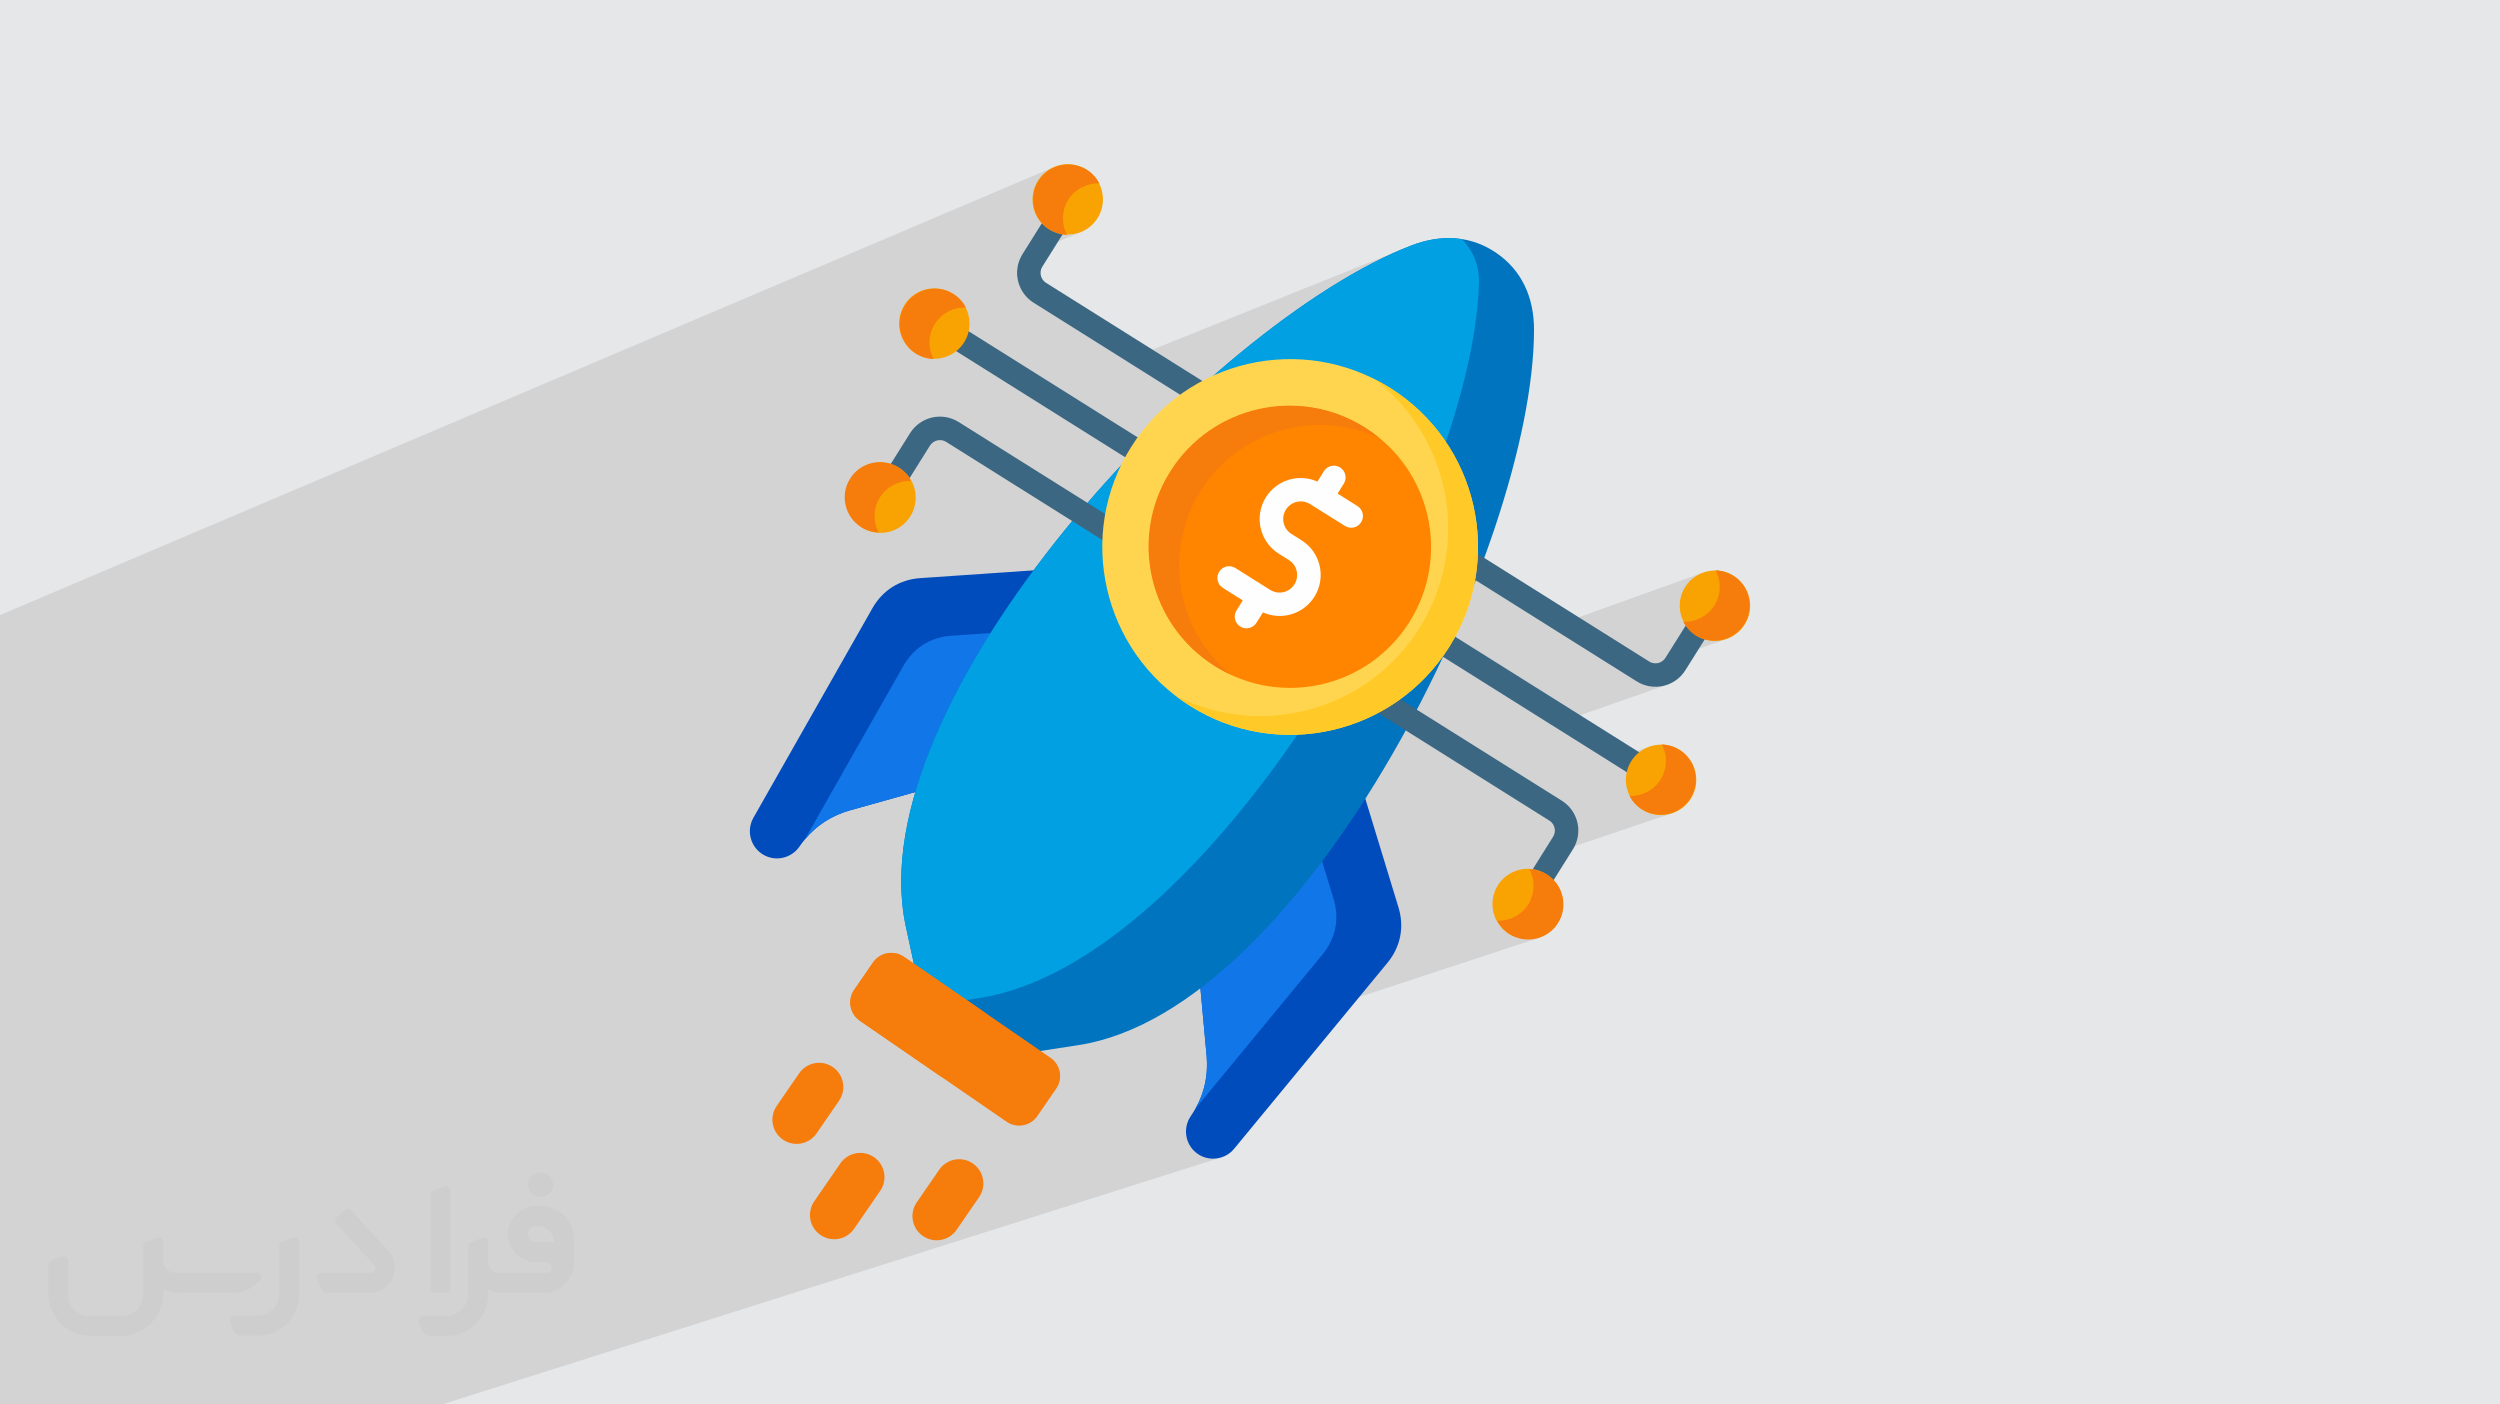 <?xml version="1.0" encoding="UTF-8"?>
<!DOCTYPE svg PUBLIC "-//W3C//DTD SVG 1.0//EN" "http://www.w3.org/TR/2001/REC-SVG-20010904/DTD/svg10.dtd">
<!-- Creator: CorelDRAW -->
<svg xmlns="http://www.w3.org/2000/svg" xml:space="preserve" width="94.192mm" height="52.917mm" version="1.0" style="shape-rendering:geometricPrecision; text-rendering:geometricPrecision; image-rendering:optimizeQuality; fill-rule:evenodd; clip-rule:evenodd"
viewBox="0 0 9404.92 5283.66"
 xmlns:xlink="http://www.w3.org/1999/xlink"
 xmlns:xodm="http://www.corel.com/coreldraw/odm/2003">
 <defs>
  <style type="text/css">
   <![CDATA[
    .fil7 {fill:#00A0E3}
    .fil4 {fill:#004CBD}
    .fil6 {fill:#0074BF}
    .fil5 {fill:#1176E8}
    .fil3 {fill:#F67C0B}
    .fil14 {fill:#FEFEFE;fill-rule:nonzero}
    .fil9 {fill:#3C6782;fill-rule:nonzero}
    .fil8 {fill:#F67C0B;fill-rule:nonzero}
    .fil10 {fill:#F9A302;fill-rule:nonzero}
    .fil13 {fill:#FF8500;fill-rule:nonzero}
    .fil12 {fill:#FFCA28;fill-rule:nonzero}
    .fil11 {fill:#FFD54F;fill-rule:nonzero}
    .fil2 {fill:#373435;fill-rule:nonzero;fill-opacity:0.031}
    .fil1 {fill:#2B2A29;fill-opacity:0.102}
    .fil0 {fill:#E6E7E8}
   ]]>
  </style>
 </defs>
 <g id="Layer_x0020_1">
  <polygon class="fil0" points="-0,0 9404.92,0 9404.92,5283.66 -0,5283.66 "/>
  <path class="fil1" d="M-0 4686.72l0 -3.57 0 -0.01 0 -3.26 0 -62.7 0 -22.53 0 -8.36 0 -3.81 0 -45.12 0 -0.04 0 -23.69 0 -38.91 0 -11.07 0 -2.57 0 -7.22 0 -12.23 0 -66.49 0 -4.12 0 -49.54 0 -22.58 0 -0.96 0 -34.45 0 -1.9 0 -0.01 0 -16.06 0 -9.81 0 -3.97 0 -12.11 0 -1.15 0 -20.64 0 -31.48 0 -43.46 0 -5.65 0 -10.27 0 -6.07 0 -34.72 0 -38.99 0 -2.01 0 -23.03 0 -75.73 0 -26.47 0 -16.04 0 -13.56 0 -76.35 0 -24.16 0 -0.02 0 -24.38 0 -1.8 0 -7.28 0 -0.01 0 -31.02 0 -10.05 0 -23.97 0 -7.99 0 -22.29 0 -52.43 0 -31.53 0 -49.76 0 -15.41 0 -1.65 0 -3.63 0 -42.04 0 -54.26 0 -2.4 0 -41.45 0 -26.82 0 -13.01 0 -82.43 0 -42.3 0 -6.77 0 -11.13 0 -51.69 0 -22.18 0 -4.3 0 -6.71 0 -6.64 0 -11.38 0 -1.92 0 -0.81 0 -0.01 0 -47.33 0 -24.4 0 -184.96 0 -10.09 0 -16.45 0 -27.53 0 -7.19 0 -15.21 0 -62.63 0 -11.88 0 -81.12 0 -10.33 0 -14.42 0 -1.78 0 -79.64 0 -19.75 0 -10.87 0 -11.98 0 -105.2 0 -1.77 3963.13 -1684.82 -11.42 5.72 -5.52 3.46 18.82 -8 11.89 -4.58 12.24 -3.42 12.52 -2.24 12.69 -1.04 12.79 0.18 12.77 1.44 12.68 2.7 12.49 3.98 12.21 5.29 11.83 6.62 7.2 4.92 6.84 5.37 6.45 5.8 6.05 6.21 5.63 6.59 5.18 6.96 4.72 7.31 4.24 7.62 -103.03 43.42 -3.43 3.85 -5.36 6.88 -4.94 7.28 -4.41 7.61 -3.86 7.83 -3.31 8.01 -2.78 8.18 -2.22 8.3 -1.68 8.41 -1.12 8.48 -0.58 8.53 -0.02 8.55 0.54 8.53 1.09 8.51 1.64 8.43 2.21 8.35 2.76 8.22 3.3 8.07 3.51 7.17 7.37 0.11 12.69 -1.04 12.52 -2.25 12.24 -3.41 11.88 -4.58 -230.34 96.1 -0.28 0.5 -5.29 12.2 -3.97 12.48 -2.7 12.67 -1.43 12.77 -0.18 12.78 1.04 12.69 2.24 12.51 3.42 12.25 4.58 11.88 5.72 11.43 6.84 10.88 7.94 10.24 9.01 9.53 10.06 8.7 11.09 7.79 345.83 217.12 0.01 0 1.3 -0.52 1074.53 -432.08 0.02 0 -0.02 0 0.01 -0.01 -0.01 0.01 -1075.84 432.6 1075.84 -432.6 -72.62 30.47 -0.02 0 -27.55 13.41 -48.03 23.37 -0.02 0 -78.16 42.79 -80.38 48.48 -0.01 0 -82.18 53.86 -83.62 58.92 -84.68 63.67 -85.35 68.12 -85.65 72.25 -13.86 12.32 31.09 -12.34 -31.41 12.98 -0.84 0.4 -70.53 62.72 -29.23 27.34 86.3 54.18 -239.21 94.06 -70.19 72.44 -2.49 2.7 0.32 0.2 418.24 -163.91 23.96 -8.6 24.33 -7.43 24.65 -6.25 24.92 -5.08 25.14 -3.88 25.32 -2.68 25.45 -1.47 25.54 -0.24 25.58 0.99 24.5 2.15 262.2 -102.31 7.33 3.74 7.31 3.81 7.28 3.9 7.26 3.98 7.23 4.07 7.2 4.18 7.16 4.28 7.12 4.4 30.3 20.11 28.94 21.39 27.55 22.61 26.17 23.76 24.75 24.86 23.32 25.89 21.9 26.87 20.45 27.78 18.98 28.63 17.5 29.42 16.02 30.14 14.51 30.81 12.98 31.41 11.45 31.96 9.91 32.45 8.35 32.86 6.77 33.23 5.17 33.52 3.57 33.77 1.96 33.94 0.32 34.05 -1.32 34.11 -2.99 34.1 -4.65 34.04 -1.99 10.6 284.11 178.38 576.42 -206.91 -11.89 4.58 -11.42 5.72 -10.88 6.84 -9.06 7.01 87.74 -31.47 8.71 0.5 8.63 1.09 8.52 1.64 8.39 2.21 8.22 2.76 8.04 3.3 7.81 3.82 7.56 4.34 11.1 7.78 10.07 8.7 9.02 9.52 7.94 10.24 6.84 10.89 5.72 11.42 4.58 11.89 3.42 12.24 2.24 12.52 1.04 12.69 -0.19 12.79 -1.43 12.77 -2.7 12.68 -3.99 12.49 -5.29 12.21 -6.62 11.83 -7.78 11.1 -8.7 10.07 -9.52 9.02 -10.24 7.94 -10.88 6.84 -11.42 5.72 -11.89 4.58 -15.9 5.59 5.53 -0.99 12.24 -3.42 -247.47 87.04 -0.08 0.04 -129.96 45.71 41.65 26.14 11.83 6.61 12.21 5.28 12.49 3.97 12.68 2.7 12.77 1.43 12.78 0.19 12.7 -1.04 12.51 -2.24 12.24 -3.42 -431.88 150.84 213.3 133.92 156.07 -53.67 -11.89 4.58 -11.43 5.72 -10.88 6.84 -5.97 4.62 84.62 -29.08 3.89 7.89 3.33 8.08 2.77 8.22 2.22 8.34 1.01 5.16 52.67 -18.04 -0.01 0.02 -52.66 18.03 0.64 3.27 1.1 8.5 0.54 8.54 -0.02 8.55 -0.58 8.53 -1.13 8.48 -1.68 8.41 -2.23 8.3 -2.79 8.17 -3.33 8.02 -3.87 7.82 -4.43 7.61 -4.92 7.29 -5.36 6.9 -5.77 6.48 -6.14 6.05 -6.51 5.62 -6.84 5.16 -7.15 4.7 -7.43 4.22 -7.69 3.72 -7.92 3.23 -46.07 15.64 5.1 8.14 7.94 10.24 9.02 9.52 10.07 8.7 10.23 7.17 10.81 6.05 12.21 5.29 12.49 3.99 12.68 2.7 12.77 1.43 12.79 0.19 12.69 -1.04 12.52 -2.24 12.24 -3.42 -17.41 5.86 7.05 -1.26 12.24 -3.42 -497.72 167.53 -34.08 54.28 2.04 4.94 2.78 8.23 2.21 8.34 0.93 4.77 52.74 -17.65 -0.01 0.02 -52.72 17.64 0.31 1.58 56.31 35.38 -58.13 19.37 -1.78 6.62 -2.79 8.17 -3.33 8.02 -3.87 7.82 -4.43 7.61 -4.92 7.3 -5.36 6.89 -5.77 6.48 -6.15 6.06 -6.5 5.62 -6.84 5.16 -7.15 4.7 -7.43 4.22 -7.69 3.72 -7.93 3.23 -8.13 2.72 -38.73 12.84 0.06 0.1 4.72 7.3 5.18 6.96 5.63 6.59 6.05 6.21 6.46 5.8 6.84 5.37 5.65 3.86 3.84 1.59 174.89 -57.71 6.31 -1.68 2.97 1.42 -0.82 5.08 -5.04 9.32 -0.01 0.01 -144.05 47.49 4.6 -0.45 16.94 -4.11 -35.11 11.57 1.07 0.46 12.49 3.98 12.67 2.7 12.77 1.44 12.78 0.18 12.7 -1.03 12.51 -2.25 12.25 -3.41 -1254.64 412.43 2.7 29.44 0.01 0.02 0.34 4.66 0.67 8.99 0.02 0.59 0.11 1.47 0.18 5.69 0.23 5.75 0.01 1.73 0.07 2.33 -0.05 4.78 0.02 4.51 -0.09 2.69 -0.03 3.3 -0.2 3.82 -0.11 3.36 -0.26 3.65 -0.22 4.24 -0.29 2.95 -0.15 2.2 -0.5 4.56 -0.5 5.18 -0.28 1.99 -0.13 1.17 -0.93 6.26 -0.75 5.29 -0.15 0.8 -0.06 0.4 -2.39 12.61 -0.03 0.15 -0.11 0.56 -1.15 4.89 -1.59 6.88 -0.24 0.89 -0.4 1.69 -1.46 5.11 -1.27 4.66 -0.58 1.84 -0.73 2.56 -1.41 4.19 -1.15 3.64 -1.01 2.82 -1.13 3.35 -1.25 3.23 -0.97 2.71 -1.46 3.61 -1.67 4.31 -1.1 2.51 -0.63 1.56 -1.96 4.34 -2.32 5.3 -0.76 1.54 -0.31 0.7 -2.46 4.95 -3.13 6.37 -4.85 8.9 -1.75 3.22 -0.01 0 -0.71 1.31 -7.98 13.29 -8.65 13.17 -5.24 8.54 -4.31 8.88 -3.4 9.17 -2.49 9.37 -1.59 9.52 -0.69 9.59 0.21 9.59 1.09 9.53 4.7 18.29 7.74 16.67 10.43 14.8 12.79 12.63 14.81 10.19 16.5 7.46 17.83 4.46 18.85 1.18 10.65 -0.86 10.51 -1.96 10.28 -3.05 -2935.91 930.67 -11.93 0 -57.17 0 -109.71 0 -174.95 0 -91.64 0 -103.78 0 -5.48 0 -17.11 0 -39.79 0 -234.27 0 -55.74 0 -41.81 0 -81.45 0 -105.34 0 -0.07 0 -82.22 0 -43.88 0 -38.26 0 -6.64 0 -9.47 0 -30.15 0 -151.62 0 -22.98 0 -82.8 0 -35.35 0 -23.92 0 -3.98 0 -0.61 0 0 -13.63 0 -7.41 0 -15.72 0 -0.44 0 -8.65 0 -0.02 0 -13.66 0 -21.74 0 -9.7 0 -15.81 0 -1.23 0 -0.29 0 -28.64 0 -1.31 0 -11.6 0 -49.57 0 -7.82 0 -7.92 0 -3.31 0 -4.77 0 -17.29 0 -18.29 0 -7.71 0 -3.9 0 -23.45 0 -5.37 0 -0.02 0 -33.12 0 -0.01 0 -2.24 0 -0.62 0 -0.01 0 -6.05 0 -35.09 0 -0.01 0 -122.27 0 -17.12 0 -1.07 0 -14.24 0 -0.09 0 -29.91 0 -34.27 0 -0.01 0 -1.54zm5309.88 -3763.42l0.01 0.01"/>
  <g id="_2772822288320">
   <path class="fil2" d="M1125.4 4672.59l0 197.03c0,20.41 -3.74,40.82 -11.66,59.56 -7.92,18.74 -19.16,36.25 -33.74,50.4 -14.58,14.58 -31.65,25.82 -50.4,33.74 -18.74,7.92 -39.15,11.66 -59.56,11.66l-60.82 0c-7.08,0 -14.16,-2.08 -19.99,-6.25 -5.83,-4.16 -10.41,-9.58 -12.92,-16.25l-11.24 -29.16c-0.83,-2.5 -1.25,-5.41 -1.25,-8.33 0,-2.92 1.25,-5.42 2.92,-7.92 1.67,-2.5 3.74,-4.16 6.25,-5.41 2.5,-1.25 5.41,-2.09 7.91,-1.67l86.23 0c22.08,0 42.91,-8.75 58.73,-24.57 15.41,-15.42 24.15,-36.65 24.15,-58.73l0 -179.12c0,-3.33 1.26,-6.66 3.33,-9.58 2.09,-2.92 5,-5 7.92,-6.25l40.82 -15.83c2.5,-0.84 5.41,-1.25 8.33,-0.84 2.92,0.42 5.42,1.26 7.5,2.92 2.09,1.67 4.17,3.75 5.42,6.25 1.25,2.92 2.08,5.83 2.08,8.33z"/>
   <path class="fil2" d="M2033.88 4536.8l-15 0c-59.57,0 -109.13,48.73 -108.31,107.88 0.42,27.5 12.08,54.16 31.66,73.32 19.57,19.57 46.23,30.4 74.14,30.4l39.57 0c5.42,0 10.41,2.08 14.17,5.83 3.74,3.74 5.83,8.75 5.83,14.16 0,5.42 -2.09,10.41 -5.83,14.17 -3.75,3.74 -8.75,5.83 -14.17,5.83l-179.11 0c-10.83,0 -20.83,-4.58 -28.33,-12.08 -7.5,-7.5 -11.66,-17.91 -12.08,-28.33l0 -74.98c0,-2.92 -0.83,-5.41 -2.08,-7.92 -1.25,-2.5 -3.33,-4.57 -5.42,-6.24 -2.08,-1.67 -4.99,-2.51 -7.5,-2.92 -2.92,-0.42 -5.41,0 -8.33,0.83l-41.24 15.83c-2.92,1.25 -5.83,3.33 -7.92,6.25 -2.08,2.92 -2.92,6.25 -2.92,9.58l0 179.12c0,22.08 -8.75,43.32 -24.15,58.73 -15.42,15.42 -36.65,24.57 -58.73,24.57l-86.64 0.01c-2.92,0 -5.42,0.83 -7.92,2.08 -2.5,1.25 -4.58,3.33 -6.25,5.42 -1.66,2.5 -2.5,4.99 -2.92,7.5 -0.41,2.92 0,5.41 1.26,8.33l11.24 29.16c2.5,6.67 7.08,12.5 12.91,16.66 5.83,4.16 12.91,6.25 20,5.83l60.81 0c41.24,0 80.81,-16.25 109.97,-45.82 29.16,-29.16 45.81,-68.74 45.81,-109.97l0 -18.32c15.84,7.91 33.33,12.08 50.82,12.08l157.03 0c30.41,0 59.99,-12.08 81.65,-33.74 21.66,-21.67 33.74,-50.82 33.74,-81.65l0 -85.81c0,-33.32 -13.33,-65.39 -36.65,-89.14 -23.74,-23.74 -55.82,-36.65 -89.14,-36.65zm50.39 136.2l-66.64 0c-7.92,0 -15.42,-2.5 -21.25,-7.91 -5.83,-5.42 -9.59,-12.5 -10.41,-20.42 0,-4.16 0.42,-8.75 2.08,-12.91 1.67,-4.16 3.75,-7.91 6.67,-10.82 5.83,-5.42 13.75,-8.76 21.66,-8.76l7.09 0c16.25,0 31.65,6.25 42.9,17.91 11.66,11.25 17.91,26.66 17.91,42.91z"/>
   <path class="fil2" d="M1694.39 4478.9l0 367.39c0,2.08 -0.42,4.57 -1.25,6.66 -0.84,2.09 -2.09,4.16 -3.75,5.83 -1.67,1.67 -3.33,2.92 -5.41,3.74 -2.09,0.84 -4.16,1.26 -6.67,1.26l-40.82 0c-2.08,0 -4.58,-0.42 -6.66,-1.26 -2.09,-0.83 -4.16,-2.08 -5.42,-3.74 -1.66,-1.67 -2.92,-3.74 -3.74,-5.83 -0.83,-2.09 -1.25,-4.58 -1.25,-6.66l0 -351.57c0,-3.32 0.83,-6.66 2.92,-9.58 2.08,-2.92 4.58,-5 7.91,-6.25l40.83 -15.83c2.5,-0.84 5.41,-1.25 8.33,-1.25 2.92,0.41 5.41,1.25 7.5,2.92 2.5,1.66 4.16,3.74 5.41,6.24 1.25,2.09 2.09,5 2.09,7.92z"/>
   <path class="fil2" d="M1391.56 4863.79l-153.7 0c-7.08,0 -14.17,-2.09 -20,-6.25 -5.83,-4.16 -10.41,-9.99 -13.33,-16.66l-11.24 -28.74c-0.83,-2.51 -1.25,-5.42 -0.83,-8.34 0.41,-2.92 1.25,-5.41 2.92,-7.91 1.66,-2.51 3.74,-4.16 6.24,-5.42 2.51,-1.25 5.42,-2.08 7.92,-2.08l184.11 0c3.33,0 6.66,-1.25 9.58,-2.92 2.93,-2.09 5,-4.58 6.67,-7.92 1.25,-3.33 1.67,-6.66 1.25,-9.99 -0.42,-3.33 -2.08,-6.67 -4.16,-9.17l-141.63 -154.12c-2.92,-3.33 -4.58,-7.92 -4.58,-12.5 0,-4.58 2.09,-8.75 5.83,-12.08l29.58 -27.49c3.33,-2.92 7.92,-4.58 12.5,-4.58 4.58,0.42 8.75,2.09 12.08,5.83l140.37 152.87c55.41,59.57 12.5,157.46 -69.56,157.46z"/>
   <path class="fil2" d="M977.53 4817.97l-20 17.07c-20.83,17.91 -47.49,27.91 -74.98,27.91l-211.19 0c-19.57,0 -39.15,-4.16 -57.06,-12.49l0 16.25c0,20.82 -4.16,41.65 -12.08,60.81 -7.91,19.16 -19.57,36.65 -34.57,51.65 -14.58,14.58 -32.07,26.24 -51.65,34.58 -19.16,7.91 -39.99,12.07 -60.82,12.07l-114.55 0.01c-20.83,0 -41.66,-4.17 -60.82,-12.08 -19.16,-7.92 -36.65,-19.58 -51.65,-34.58 -14.58,-14.58 -26.24,-32.07 -34.57,-51.65 -7.92,-19.16 -12.08,-39.98 -12.08,-60.81l0 -107.89c0,-3.33 1.25,-6.66 2.92,-9.58 2.09,-2.92 4.58,-5 7.92,-6.25l40.82 -15.83c2.5,-0.84 5.41,-1.26 8.33,-0.84 2.92,0.42 5.42,1.25 7.5,2.92 2.09,1.67 4.16,3.75 5.42,6.25 1.25,2.5 2.08,5 2.08,7.92l0 128.71c0,20.83 8.34,40.82 22.92,55.41 14.58,14.58 34.57,22.91 55.4,22.91l125.79 0c20.83,0 40.41,-8.34 54.99,-22.92 14.58,-14.58 22.92,-34.57 22.92,-55.4l0 -184.11c0,-3.33 1.25,-6.67 2.92,-9.59 2.08,-2.92 4.57,-4.99 7.91,-6.24l40.82 -15.84c2.51,-0.83 5.42,-1.25 8.34,-0.83 2.92,0.42 5.41,1.25 7.91,2.92 2.51,1.67 4.17,3.74 5.42,6.25 1.25,2.5 2.08,5.41 2.08,7.91l0 70.4c0,11.66 4.58,23.32 12.92,31.65 8.33,8.34 19.57,13.33 31.65,13.33l307.4 0c3.33,0 7.09,0.84 9.59,2.92 2.92,2.09 5,5 6.25,7.92 1.25,3.33 1.25,6.66 0.41,10.41 0,3.74 -2.08,6.66 -4.57,8.75z"/>
   <path class="fil2" d="M2033.88 4503.89c25.82,0 47.07,-21.25 47.07,-47.07 0,-25.83 -21.25,-47.07 -47.07,-47.07 -25.83,0 -47.08,21.24 -47.08,47.07 0,25.82 21.25,47.07 47.08,47.07z"/>
  </g>
  <g id="_2772822293024">
   <g>
    <path class="fil3" d="M3006.52 4037.65c28.52,-41.42 85.21,-51.87 126.62,-23.35 41.42,28.52 51.88,85.21 23.36,126.63l-84.62 122.89c-28.52,41.42 -85.21,51.87 -126.63,23.35 -41.41,-28.52 -51.87,-85.21 -23.35,-126.63l84.62 -122.89zm526.82 362.74c28.52,-41.42 85.2,-51.87 126.62,-23.35 41.42,28.52 51.87,85.2 23.35,126.62l-84.61 122.88c-28.52,41.42 -85.2,51.87 -126.62,23.35 -41.42,-28.52 -51.87,-85.2 -23.35,-126.62l84.61 -122.88zm-371.92 -23.77c28.52,-41.42 85.21,-51.87 126.62,-23.35 41.42,28.52 51.87,85.21 23.35,126.63l-98.21 142.64c-28.52,41.42 -85.21,51.87 -126.63,23.35 -41.42,-28.52 -51.87,-85.2 -23.35,-126.62l98.22 -142.65z"/>
    <path class="fil4" d="M4236.65 2121.64l-491.86 773.51 -210.44 58.97 -334.35 93.73c-81.58,22.87 -144.64,67.81 -192.88,137.46 -15.35,22.16 -38.36,36.61 -63.4,41.81 -50.25,10.41 -100.11,-17.81 -117.03,-66.26 -9.41,-26.94 -7.64,-57.64 7.47,-84.25l447.9 -788.61c38.35,-67.51 102.5,-107.86 179.96,-113.17l774.64 -53.17 0 -0.02z"/>
    <path class="fil5" d="M4087.19 2356.69l-342.39 538.45 -210.44 58.97 -334.35 93.72c-70.9,19.88 -127.8,56.42 -173.14,111.36l371.69 -654.42c38.34,-67.51 102.49,-107.86 179.95,-113.17l508.7 -34.93 -0.01 0.01z"/>
    <path class="fil4" d="M5034.36 2670.9l-547.13 735.45 19.99 217.63 31.74 345.81c7.75,84.36 -11.74,159.32 -59.61,229.22 -15.21,22.24 -20.52,48.91 -16.43,74.16 8.2,50.66 52.35,87.17 103.65,85.69 28.52,-0.83 56.56,-13.43 76.03,-37.04l576.92 -699.77c49.39,-59.91 64.19,-134.24 41.53,-208.49l-226.7 -742.63 0 -0.02z"/>
    <path class="fil5" d="M4868.1 2894.38l-380.87 511.95 19.99 217.63 31.73 345.8c6.73,73.33 -7.11,139.52 -42.26,201.47l478.75 -580.7c49.39,-59.91 64.19,-134.23 41.53,-208.48l-148.86 -487.68 0 0.01z"/>
    <path class="fil6" d="M5309.88 923.3c117.05,-44.86 227.56,-34.92 320.03,28.76 92.47,63.66 141.18,163.35 141.04,288.71 -0.85,811.37 -854.49,2558.64 -1713.66,2690.87l-233.13 35.88 -367.02 -252.72 -49.66 -230.59c-183,-849.8 1144.73,-2270.63 1902.42,-2560.89l-0.01 -0.01z"/>
    <path class="fil7" d="M5309.88 923.3c65.86,-25.23 129.65,-33.13 189.32,-23.85 44.23,44.48 66.61,101.56 64.67,165.95 -25.44,841.49 -1012.3,2555.61 -1879.47,2689.06l-138.67 21.35 -88.61 -61.02c0,0 -49.66,-230.59 -49.66,-230.59 -183,-849.8 1144.73,-2270.63 1902.41,-2560.88l0.01 -0.01z"/>
    <path class="fil8" d="M3400.32 3599.42l551.87 379.98c37.9,26.1 47.48,78.01 21.38,115.91l-71.04 103.18c-26.1,37.9 -78,47.48 -115.91,21.38l-551.87 -379.97c-37.89,-26.11 -47.47,-78.01 -21.37,-115.92l71.03 -103.17c26.11,-37.91 78.01,-47.48 115.92,-21.38z"/>
    <path class="fil3" d="M3234.74 3839.91l301.01 207.27c37.74,25.91 89.82,16.28 115.81,-21.45l71.05 -103.19c25.99,-37.75 16.39,-89.91 -21.38,-115.91l-301.09 -207.32c-37.74,-25.84 -89.77,-16.19 -115.73,21.51l-71.05 103.19c-26,37.76 -16.39,89.91 21.38,115.91l0 -0.01z"/>
   </g>
   <g>
    <path class="fil9" d="M5412.51 2356.51l777.11 487.91 -46.96 74.81 -777.12 -487.91 46.97 -74.81zm463.14 655.8l-664.92 -417.47 -46.97 74.82 664.92 417.46c20.64,12.96 26.88,40.21 13.92,60.87l-93.93 149.6 74.8 46.98 93.93 -149.6c38.84,-62 20.18,-143.77 -41.75,-182.65zm483.57 -687.16l-93.93 149.6c-13.01,20.63 -40.25,26.88 -60.89,13.93l-664.92 -417.47 -46.97 74.81 664.92 417.47c61.97,38.82 143.76,20.17 182.64,-41.76l93.94 -149.62 -74.8 -46.96z"/>
    <path class="fil10" d="M6178.46 3046c-61.96,-38.9 -80.66,-120.71 -41.76,-182.66 38.89,-61.96 120.72,-80.65 182.66,-41.76 61.96,38.9 80.66,120.7 41.76,182.66 -38.9,61.96 -120.71,80.66 -182.66,41.76zm-319.2 425.34c38.91,-61.97 20.21,-143.77 -41.75,-182.67 -61.96,-38.9 -143.76,-20.2 -182.66,41.76 -38.9,61.97 -20.2,143.77 41.76,182.67 61.97,38.89 221.56,-103.72 182.66,-41.77l-0.01 0.01zm662.72 -1304.71c-61.97,-38.9 -143.77,-20.2 -182.67,41.76 -38.89,61.97 -20.19,143.76 41.77,182.66 61.96,38.9 143.76,20.2 182.66,-41.76 38.9,-61.96 20.2,-143.76 -41.76,-182.66z"/>
    <path class="fil8" d="M6449.64 2277.65c-25.14,39.87 -69.7,63.28 -116.78,61.42 10.65,20.73 26.67,38.29 46.36,50.78 61.94,38.91 143.74,20.21 182.63,-41.75 38.9,-61.97 20.2,-143.77 -41.76,-182.67 -19.8,-12.28 -42.58,-19.08 -65.86,-19.65 22.12,41.58 20.39,91.89 -4.59,131.87z"/>
    <path class="fil8" d="M6317.47 2820.41c-19.81,-12.3 -42.59,-19.09 -65.88,-19.66 22.27,41.57 20.52,91.91 -4.56,131.86 -25.08,39.94 -69.65,63.39 -116.78,61.42 10.63,20.73 26.65,38.29 46.33,50.79 61.97,38.9 143.77,20.2 182.67,-41.77 38.89,-61.96 20.19,-143.76 -41.77,-182.66l-0.01 0.02z"/>
    <path class="fil8" d="M5819.56 3289.97c-19.79,-12.31 -42.57,-19.1 -65.86,-19.67 22.26,41.59 20.51,91.92 -4.57,131.87 -25.08,39.95 -69.66,63.4 -116.78,61.43 10.64,20.72 26.66,38.27 46.34,50.77 61.94,38.91 143.74,20.2 182.64,-41.76 38.9,-61.96 20.2,-143.76 -41.76,-182.66l-0.01 0.02z"/>
   </g>
   <g>
    <path class="fil9" d="M4398.31 1719.77l-777.11 -487.9 -46.97 74.81 777.12 487.9 46.96 -74.81zm-791.89 -132.16l664.92 417.46 -46.97 74.82 -664.92 -417.47c-20.64,-12.96 -47.9,-6.74 -60.87,13.92l-93.92 149.6 -74.82 -46.96 93.92 -149.6c38.96,-61.92 120.73,-80.65 182.65,-41.77zm408.76 -734.12l-93.93 149.6c-12.92,20.68 -6.72,47.93 13.92,60.89l664.92 417.46 -46.97 74.81 -664.92 -417.46c-61.89,-38.94 -80.64,-120.72 -41.76,-182.64l93.94 -149.61 74.8 46.96z"/>
    <path class="fil10" d="M3444.5 1329.52c61.96,38.9 143.76,20.2 182.66,-41.76 38.9,-61.97 20.18,-143.78 -41.77,-182.67 -61.96,-38.89 -143.76,-20.19 -182.66,41.77 -38.9,61.96 -20.2,143.76 41.77,182.66zm-244.39 472.3c38.91,-61.98 120.72,-80.68 182.67,-41.78 61.97,38.9 80.67,120.71 41.77,182.66 -38.9,61.97 -120.71,80.67 -182.66,41.77 -61.97,-38.9 -2.87,-244.63 -41.77,-182.66l-0.01 0.01zm887.14 -1163.82c61.96,38.9 80.66,120.71 41.76,182.66 -38.89,61.96 -120.7,80.67 -182.66,41.77 -61.96,-38.9 -80.66,-120.71 -41.76,-182.66 38.9,-61.97 120.71,-80.67 182.66,-41.77z"/>
    <path class="fil8" d="M4018.68 751.4c-24.98,39.97 -26.71,90.28 -4.57,131.87 -23.29,-0.59 -46.08,-7.38 -65.89,-19.68 -61.95,-38.88 -80.65,-120.69 -41.76,-182.64 38.9,-61.96 120.71,-80.66 182.67,-41.77 19.67,12.49 35.68,30.05 46.32,50.78 -47.07,-1.86 -91.63,21.57 -116.77,61.44z"/>
    <path class="fil8" d="M3587.27 1106.29c19.69,12.5 35.7,30.06 46.33,50.79 -47.11,-1.99 -91.69,21.46 -116.77,61.41 -25.08,39.95 -26.83,90.29 -4.57,131.88 -23.29,-0.58 -46.07,-7.37 -65.88,-19.67 -61.96,-38.9 -80.66,-120.7 -41.76,-182.66 38.9,-61.96 120.71,-80.66 182.66,-41.76l-0.01 0.01z"/>
    <path class="fil8" d="M3380.72 1758.78c19.68,12.47 35.7,30.03 46.33,50.76 -47.13,-1.98 -91.71,21.48 -116.78,61.43 -25.08,39.94 -26.83,90.28 -4.58,131.87 -23.27,-0.59 -46.05,-7.38 -65.86,-19.68 -61.96,-38.87 -80.66,-120.68 -41.76,-182.63 38.9,-61.97 120.7,-80.67 182.66,-41.77l-0.01 0.02z"/>
   </g>
   <circle class="fil11" transform="matrix(1.416 0.889 -0.889 1.416 4853.58 2057.75)" r="422.69"/>
   <path class="fil12" d="M5229.29 1459.32c-18.94,-11.89 -38.31,-22.5 -57.88,-32.39 289.21,221.72 362.18,627.37 168.37,936.07 -193.81,308.69 -590.86,419.24 -916.25,255.07 17.41,13.33 35.4,26.16 54.34,38.05 330.46,207.5 766.69,107.77 974.15,-222.66 207.47,-330.45 107.74,-766.68 -222.71,-974.15z"/>
   <circle class="fil13" transform="matrix(1.416 0.889 -0.889 1.416 4853.58 2057.75)" r="317.02"/>
   <path class="fil8" d="M4516.96 1846.4c141.99,-225.97 430.18,-311 672.06,-198.37 -17.82,-14.78 -36.72,-28.48 -56.38,-40.82 -247.83,-155.6 -575.01,-80.8 -730.61,167.04 -155.59,247.83 -80.79,574.99 167.05,730.59 19.66,12.34 40.21,23.41 61.28,33.05 -206.57,-168.93 -255.22,-465.43 -113.37,-691.49l-0.02 0z"/>
   <path class="fil14" d="M4928.81 1896.41l130.91 82.19c20.65,12.97 47.92,6.74 60.89,-13.92 12.97,-20.65 6.73,-47.92 -13.92,-60.89l-74.81 -46.97 23.48 -37.4c12.96,-20.65 6.73,-47.92 -13.92,-60.89 -20.64,-12.95 -47.91,-6.72 -60.88,13.93l-24.65 39.27c-70.12,-31.33 -152.68,-6.26 -193.53,58.81 -45.28,72.12 -23.51,167.35 48.61,212.63 0.13,0.08 0.29,0.18 0.41,0.26l37.39 23.47c30.98,19.45 40.34,60.34 20.88,91.33 -19.45,30.98 -60.34,40.33 -91.33,20.88l-130.9 -82.21c-20.64,-12.96 -47.91,-6.73 -60.88,13.93 -12.96,20.65 -6.73,47.92 13.92,60.89l74.8 46.96 -23.48 37.4c-12.94,20.65 -6.71,47.92 13.93,60.87 20.66,12.97 47.93,6.74 60.88,-13.9l24.66 -39.27c70.12,31.31 152.67,6.26 193.52,-58.81 45.28,-72.12 23.51,-167.35 -48.61,-212.63 -0.13,-0.08 -0.28,-0.18 -0.41,-0.26l-37.4 -23.47c-30.98,-19.44 -40.33,-60.33 -20.88,-91.31 19.46,-30.99 60.35,-40.34 91.33,-20.88l-0.01 -0.01z"/>
  </g>
 </g>
</svg>
